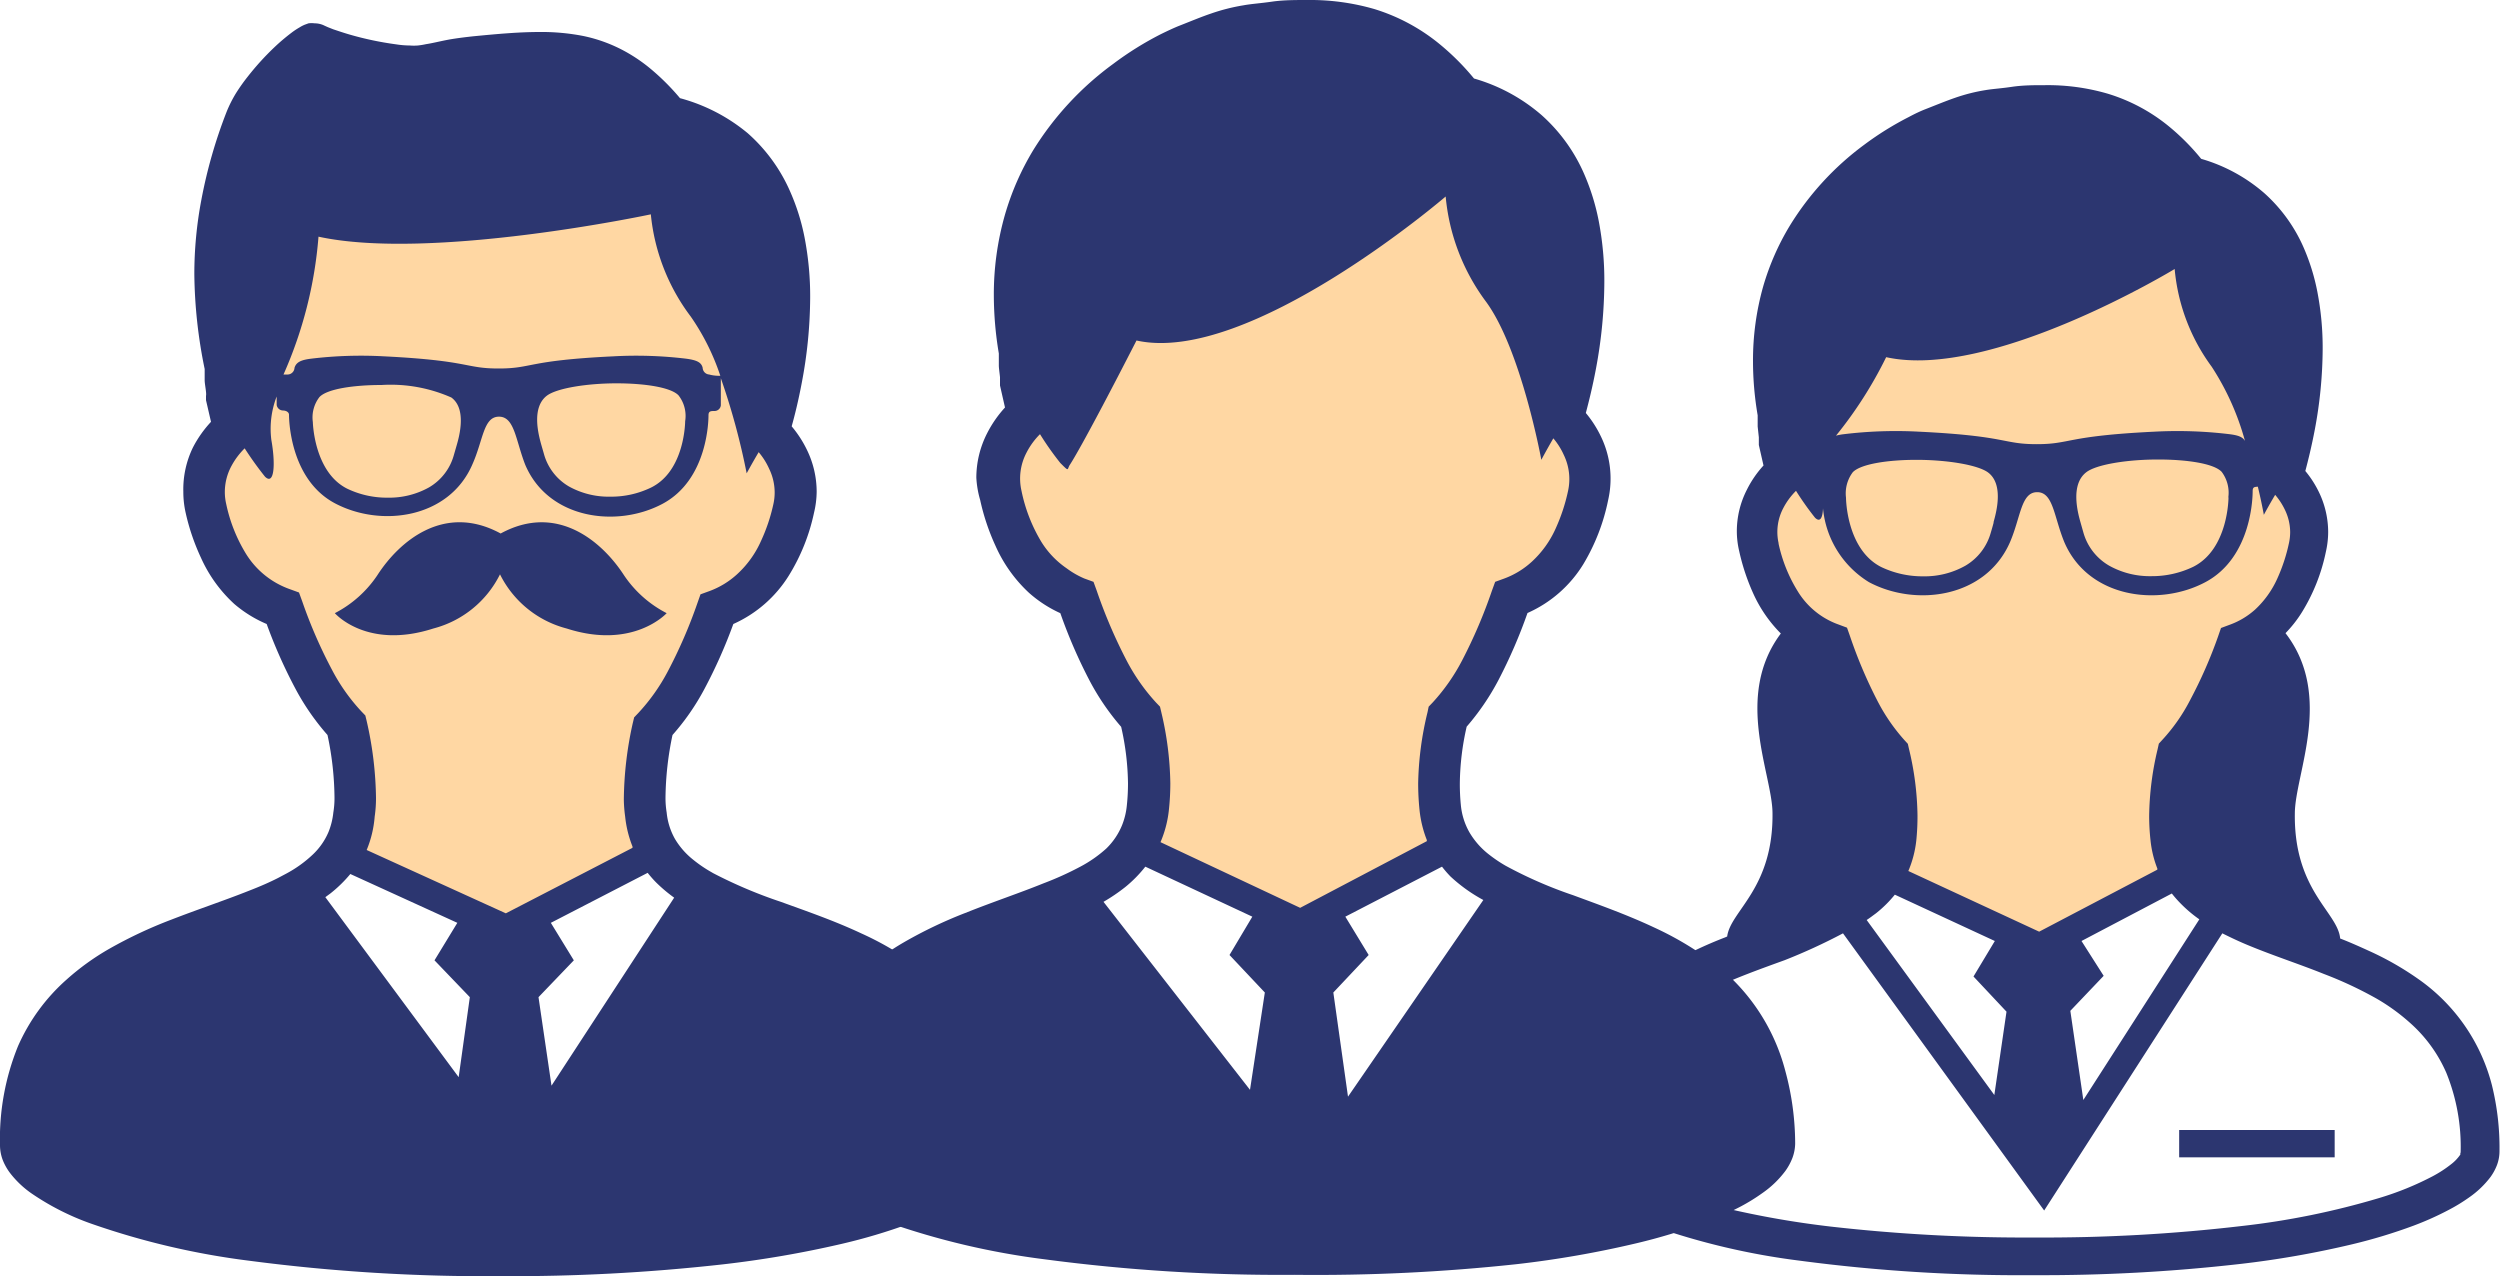 <svg xmlns="http://www.w3.org/2000/svg" viewBox="0 0 150 76.56"><defs><style>.cls-1{fill:#ffd7a3;}.cls-2{fill:#2c3670;}</style></defs><title>10wish-07</title><g id="レイヤー_2" data-name="レイヤー 2"><g id="コンテンツ"><path class="cls-1" d="M28,10.28c6.81-.32,10-3.17,12.36,1.58s3.49,2.69,4.12,7.45.48,4.59,1.74,6.65A7,7,0,0,1,47,31c-.16,1.11-4.59,6.5-4.59,6.5l-3.17,7.13s0,4.75.32,5.23-8.71,6.5-8.71,6.5S21.31,52.1,21,51.47s-1.11-9.82-1.11-9.82-2.38-4-2.69-4.44-2.38-2.85-2.38-2.85-3-2.69-3-3.33a19.58,19.58,0,0,1,.63-3.64c.32-1.11,1.74-8.71,2.06-9.5s3-8.55,3-8.55Z"/><path class="cls-1" d="M87.69,10.28c0,.48,3,5.86,4,7.92s2.69,7.29,3,7.92,0,6.65,0,6.65l-4.28,4.59s-2.85,4.91-3.17,5.39a32.42,32.42,0,0,0-1,4.44l1,4.28-9,4.75-10.3-5.54s1.58-5.23,1.11-6.34-3.49-6.81-3.49-6.81a27.7,27.7,0,0,0-1.74-2.85c-.63-.79-3.49-2.85-3.49-4s.16-4.59.16-4.59,2.53-7.45,3-8.24,5.7-7.13,5.7-7.13L79.77,9Z"/><path class="cls-1" d="M122.54,15.67l7.6-3,5.86,9s.32,6.81.79,7.13,1.58,4.12,1.58,4.12l-2.85,5.54-2.06,3.8S129.83,47,130,47.51s1,4.59,1,4.59l-8.08,5.07s-9.35-4.44-9.66-4.91a87.19,87.19,0,0,1-2.53-9.19A12.74,12.74,0,0,0,109.23,39c-.48-.48-2.06-2.53-2.69-3.33S105,31,105,31s2.22-3.17,2.53-3.64.79-7.6.79-7.6l4.59-4.12Z"/><path class="cls-2" d="M107.12,64.26a11.94,11.94,0,0,0-4.72-6.79,19.32,19.32,0,0,0-3.17-1.83c-1.64-.77-3.31-1.36-4.85-1.93a25.66,25.66,0,0,1-4.05-1.77,8.42,8.42,0,0,1-1.08-.74,4.68,4.68,0,0,1-1.09-1.27,4.07,4.07,0,0,1-.51-1.64A12.6,12.6,0,0,1,87.59,47a15.89,15.89,0,0,1,.41-3.4,14.72,14.72,0,0,0,1.92-2.82,30.58,30.58,0,0,0,1.73-4A7.47,7.47,0,0,0,95,33.85,12.13,12.13,0,0,0,96.49,30a5.8,5.8,0,0,0-.42-3.78,6.69,6.69,0,0,0-.92-1.44c.18-.68.41-1.6.61-2.67a28.66,28.66,0,0,0,.5-5.16,19,19,0,0,0-.34-3.71,13.46,13.46,0,0,0-.84-2.73,10.15,10.15,0,0,0-2.58-3.6,10.68,10.68,0,0,0-4.06-2.2A14.86,14.86,0,0,0,86.32,2.6,11.46,11.46,0,0,0,82.45.54a13.86,13.86,0,0,0-4-.54C77.72,0,77,0,76.31.1S75.09.23,74.6.32a11.67,11.67,0,0,0-1.93.49c-.59.2-1.16.44-1.9.73-.28.11-.65.28-1.1.5a19.38,19.38,0,0,0-2.86,1.78A18.37,18.37,0,0,0,62,9a16.13,16.13,0,0,0-1.71,3.91,17.36,17.36,0,0,0-.66,4.83,21.24,21.24,0,0,0,.3,3.47c0,.08,0,.17,0,.25s0,.31,0,.47.05.49.07.7l0,.27s0,.07,0,.09v0h0v.14l.3,1.32a6.91,6.91,0,0,0-1.08,1.56,5.87,5.87,0,0,0-.64,2.65A5.81,5.81,0,0,0,58.81,30a13.36,13.36,0,0,0,.92,2.75,8.58,8.58,0,0,0,2,2.81,7.44,7.44,0,0,0,1.89,1.23,30.49,30.49,0,0,0,1.73,4,14.58,14.58,0,0,0,1.92,2.82,16,16,0,0,1,.41,3.4,12.55,12.55,0,0,1-.07,1.32,4.29,4.29,0,0,1-.29,1.19,4.14,4.14,0,0,1-.94,1.39A7.66,7.66,0,0,1,64.82,52a18.88,18.88,0,0,1-2.21,1c-1.43.58-3.05,1.12-4.7,1.78a26.65,26.65,0,0,0-3.68,1.76,15,15,0,0,0-2.55,1.86,11.65,11.65,0,0,0-2.92,4.12,15.2,15.2,0,0,0-1.1,6,2.56,2.56,0,0,0,.18.94,3.36,3.36,0,0,0,.43.76,5.89,5.89,0,0,0,1.26,1.22,15.24,15.24,0,0,0,3.66,1.88,45.72,45.72,0,0,0,9.5,2.24,107.49,107.49,0,0,0,15,.93A112.16,112.16,0,0,0,91,75.85a61.1,61.1,0,0,0,7.21-1.26,34.29,34.29,0,0,0,4-1.21,18.92,18.92,0,0,0,2.25-1,11.48,11.48,0,0,0,1.29-.8,5.94,5.94,0,0,0,1.37-1.32,3.5,3.5,0,0,0,.42-.77,2.58,2.58,0,0,0,.17-.89A16.7,16.7,0,0,0,107.12,64.26ZM75,65.39,66.21,54.11a10.77,10.77,0,0,0,1.31-.89A7.67,7.67,0,0,0,68.72,52l6.42,3L73.77,57.3l2.12,2.25ZM69.63,50.53a6.66,6.66,0,0,0,.51-2A15,15,0,0,0,70.22,47a19.5,19.5,0,0,0-.54-4.26l-.08-.34-.24-.25a11.8,11.8,0,0,1-1.78-2.55,30.36,30.36,0,0,1-1.77-4.14l-.2-.55-.55-.2A5.13,5.13,0,0,1,64,34.1a5.32,5.32,0,0,1-1.52-1.59,9.66,9.66,0,0,1-1.19-3.06,3.33,3.33,0,0,1,.29-2.27,4.38,4.38,0,0,1,.82-1.13,17.72,17.72,0,0,0,1.22,1.73c.56.56.39.39.57.11,0,0,.64-.9,4-7.46,6.75,1.5,18.55-8.64,18.55-8.64a12.45,12.45,0,0,0,2.39,6.27c2.13,2.85,3.35,9.53,3.35,9.53s.29-.55.72-1.29a4.19,4.19,0,0,1,.63,1,3.32,3.32,0,0,1,.25,2.17,10.91,10.91,0,0,1-.74,2.24,6.05,6.05,0,0,1-1.44,2,5,5,0,0,1-1.64,1l-.55.2-.2.55a30.17,30.17,0,0,1-1.77,4.14,11.71,11.71,0,0,1-1.78,2.55l-.24.25-.07.34A19.28,19.28,0,0,0,85.09,47a15.63,15.63,0,0,0,.08,1.58,6.77,6.77,0,0,0,.44,1.82l0,.07-7.6,4ZM80.88,65.8,80,59.55l2.12-2.25L80.72,55,86.52,52a6.51,6.51,0,0,0,.51.59A9.5,9.5,0,0,0,89,54Z"/><path class="cls-2" d="M59.47,64.5a11.93,11.93,0,0,0-1.23-3,12.06,12.06,0,0,0-3.43-3.7A18.68,18.68,0,0,0,51.67,56c-1.62-.76-3.28-1.33-4.82-1.89a28,28,0,0,1-4.06-1.72l-.12-.07a7.84,7.84,0,0,1-1.07-.73,4.59,4.59,0,0,1-1.1-1.25A4,4,0,0,1,40,48.75a5.36,5.36,0,0,1-.07-.88,19,19,0,0,1,.42-3.77,14.22,14.22,0,0,0,1.92-2.77A30.28,30.28,0,0,0,44,37.44a7.54,7.54,0,0,0,3.32-2.89,11.79,11.79,0,0,0,1.52-3.78A5.61,5.61,0,0,0,49,29.5,5.75,5.75,0,0,0,48.42,27a6.71,6.71,0,0,0-.92-1.42c.19-.67.41-1.57.61-2.63a27.75,27.75,0,0,0,.5-5.07,18.47,18.47,0,0,0-.34-3.65,12.87,12.87,0,0,0-.84-2.69,10,10,0,0,0-2.57-3.55A10.69,10.69,0,0,0,40.8,5.89a14,14,0,0,0-1.75-1.75,9.7,9.7,0,0,0-1.57-1.07A9,9,0,0,0,35,2.16a13,13,0,0,0-2.63-.24c-1.25,0-2.56.12-4,.26-.55.06-1,.12-1.41.19-.59.11-1,.22-1.4.28a4.51,4.51,0,0,1-.49.08,3.17,3.17,0,0,1-.48,0,5.66,5.66,0,0,1-.83-.07A19.14,19.14,0,0,1,21,2.08c-.38-.11-.7-.22-1-.32l-.33-.13-.2-.09a1.31,1.31,0,0,0-.59-.14,1.45,1.45,0,0,0-.37,0l-.22.08a2,2,0,0,0-.31.16,4.48,4.48,0,0,0-.51.34,12,12,0,0,0-1,.85,16.22,16.22,0,0,0-1.6,1.76,11.26,11.26,0,0,0-.71,1,7.7,7.7,0,0,0-.56,1.11A29.46,29.46,0,0,0,12.08,12a23.84,23.84,0,0,0-.42,4.45,29.41,29.41,0,0,0,.62,5.69c0,.08,0,.15,0,.22s0,.3,0,.46.06.48.08.69,0,.19,0,.27,0,.07,0,.09v0h0v.14l.3,1.3a6.89,6.89,0,0,0-1.08,1.53A5.74,5.74,0,0,0,11,29.5a5.64,5.64,0,0,0,.14,1.27h0a13.1,13.1,0,0,0,.92,2.7,8.42,8.42,0,0,0,2,2.77A7.46,7.46,0,0,0,16,37.44a30.16,30.16,0,0,0,1.73,3.89,14.45,14.45,0,0,0,1.92,2.77,18.6,18.6,0,0,1,.42,3.77,5.33,5.33,0,0,1-.07.88,4.27,4.27,0,0,1-.29,1.17,4,4,0,0,1-.95,1.36,7.33,7.33,0,0,1-1.59,1.14l-.49.26c-.53.27-1.11.52-1.73.76-1.43.57-3.05,1.11-4.7,1.75a26.89,26.89,0,0,0-3.68,1.73A15,15,0,0,0,4,58.77a11.53,11.53,0,0,0-2.92,4A14.79,14.79,0,0,0,0,68.72a2.52,2.52,0,0,0,.18.92,3.33,3.33,0,0,0,.43.75,5.79,5.79,0,0,0,1.26,1.2,15.34,15.34,0,0,0,3.66,1.85A46,46,0,0,0,15,75.65a109.12,109.12,0,0,0,15,.92,114.27,114.27,0,0,0,13.3-.7,63.06,63.06,0,0,0,7.21-1.24,34.34,34.34,0,0,0,4-1.19,19.14,19.14,0,0,0,2.24-1A10.84,10.84,0,0,0,58,71.66a5.94,5.94,0,0,0,1.38-1.29,3.5,3.5,0,0,0,.42-.76,2.49,2.49,0,0,0,.17-.88A16.22,16.22,0,0,0,59.47,64.5ZM19.11,14.2c6.75,1.47,19.94-1.34,19.94-1.34A12.13,12.13,0,0,0,41.45,19a13.89,13.89,0,0,1,1.77,3.55c-.1,0-.39,0-.67-.08a.42.42,0,0,1-.39-.4c-.08-.36-.42-.47-1-.55a25.1,25.1,0,0,0-4.36-.14c-5.22.25-4.83.73-6.88.73s-1.66-.47-6.88-.73a25.14,25.14,0,0,0-4.37.14c-.55.07-.89.18-1,.55a.42.42,0,0,1-.39.4l-.27,0A25.24,25.24,0,0,0,19.11,14.2Zm22,11.06s0,3-2.06,4a5.48,5.48,0,0,1-2.44.54,4.9,4.9,0,0,1-2.47-.61,3.25,3.25,0,0,1-1.5-1.94l-.17-.59c-.16-.58-.59-2.19.33-2.91.59-.46,2.43-.75,4.19-.75,1.61,0,3.24.22,3.72.72A2,2,0,0,1,41.11,25.27ZM27.4,26.72l-.17.59a3.24,3.24,0,0,1-1.5,1.94,4.9,4.9,0,0,1-2.46.61,5.5,5.5,0,0,1-2.44-.54c-2-1-2.06-4-2.06-4a2,2,0,0,1,.4-1.5c.48-.5,2.11-.72,3.72-.72a9,9,0,0,1,4.19.75C28,24.52,27.57,26.14,27.4,26.72Zm.12,37.91-8-10.8.3-.22a7.89,7.89,0,0,0,1.2-1.17l6.42,2.93-1.37,2.25,2.12,2.21ZM22,51A6.51,6.51,0,0,0,22.48,49a7.65,7.65,0,0,0,.08-1.13A21.65,21.65,0,0,0,22,43.26l-.08-.33-.24-.25a11.39,11.39,0,0,1-1.77-2.51,28.83,28.83,0,0,1-1.77-4.07l-.2-.55-.55-.2a5.08,5.08,0,0,1-2.63-2.12,9.43,9.43,0,0,1-1.19-3,3.19,3.19,0,0,1-.08-.72,3.28,3.28,0,0,1,.37-1.5,4.41,4.41,0,0,1,.82-1.11,20,20,0,0,0,1.22,1.7c.56.55.64-.75.38-2.21a5.37,5.37,0,0,1,.32-2.6v.5a.39.39,0,0,0,.37.34c.21,0,.37.11.37.25s0,3.86,2.76,5.32,6.84.91,8.24-2.33C29,26.4,29,25,29.94,25s1,1.43,1.58,2.9c1.39,3.25,5.49,3.79,8.23,2.33s2.76-5.07,2.76-5.32.15-.25.37-.25a.38.38,0,0,0,.37-.34V22.69A41.94,41.94,0,0,1,44.8,28.4s.29-.54.72-1.27a4.12,4.12,0,0,1,.63,1,3.26,3.26,0,0,1,.33,1.41,3.19,3.19,0,0,1-.08.72,10.59,10.59,0,0,1-.74,2.2,6,6,0,0,1-1.44,2,5,5,0,0,1-1.64,1l-.55.2-.19.54a29.31,29.31,0,0,1-1.77,4.08,11.58,11.58,0,0,1-1.78,2.51l-.24.25-.08.33a21.77,21.77,0,0,0-.54,4.61A8.38,8.38,0,0,0,37.51,49a6.67,6.67,0,0,0,.44,1.79l0,.08-7.6,3.93ZM33.09,65.14l-.78-5.31,2.12-2.21-1.38-2.25,5.81-3a6.9,6.9,0,0,0,.51.58,9.06,9.06,0,0,0,1.08.91Z"/><path class="cls-2" d="M40,36.79a6.85,6.85,0,0,1-2.57-2.29c-1.3-2-4-4.34-7.39-2.49-3.4-1.85-6.09.48-7.39,2.49a6.84,6.84,0,0,1-2.56,2.29S22,39,26,37.71a6.21,6.21,0,0,0,4-3.25,6.21,6.21,0,0,0,4,3.25C38,39,40,36.79,40,36.79Z"/><path class="cls-2" d="M149.51,65.09a11.15,11.15,0,0,0-4.4-6.34,18,18,0,0,0-3-1.71c-.57-.26-1.13-.51-1.7-.73-.14-1.58-2.78-2.87-2.72-7.49,0-2.38,2.35-7.06-.56-10.83a7.36,7.36,0,0,0,1-1.28,11.17,11.17,0,0,0,1.42-3.59,5.45,5.45,0,0,0,.14-1.2,5.52,5.52,0,0,0-.52-2.32,6.22,6.22,0,0,0-.85-1.34c.17-.64.38-1.49.57-2.49a26.73,26.73,0,0,0,.47-4.81,17.68,17.68,0,0,0-.32-3.46,12.7,12.7,0,0,0-.78-2.55,9.45,9.45,0,0,0-2.4-3.36,10,10,0,0,0-3.79-2.06,13.63,13.63,0,0,0-2-2,10.68,10.68,0,0,0-3.61-1.91,12.84,12.84,0,0,0-3.75-.51c-.66,0-1.33,0-2,.1s-1.13.12-1.6.2a10.67,10.67,0,0,0-1.81.46c-.55.19-1.08.41-1.77.68-.26.1-.61.26-1,.47a18.51,18.51,0,0,0-2.67,1.66,17.23,17.23,0,0,0-4.47,4.86,15.2,15.2,0,0,0-1.6,3.65,16.33,16.33,0,0,0-.61,4.5,19.31,19.31,0,0,0,.28,3.23c0,.08,0,.15,0,.23s0,.29,0,.44l.07.65c0,.1,0,.19,0,.25s0,.06,0,.08v0h0v.13l.28,1.23a6.32,6.32,0,0,0-1,1.46,5.47,5.47,0,0,0-.6,2.47,5.2,5.2,0,0,0,.14,1.2h0a12.82,12.82,0,0,0,.85,2.56,8.12,8.12,0,0,0,1.65,2.39c-2.82,3.76-.53,8.39-.5,10.75.06,4.57-2.52,5.88-2.72,7.43l-.14.06a25,25,0,0,0-3.44,1.64,14.15,14.15,0,0,0-2.38,1.74,10.94,10.94,0,0,0-2.72,3.84,14.25,14.25,0,0,0-1,5.61,2.43,2.43,0,0,0,.17.87,3.21,3.21,0,0,0,.4.71,5.55,5.55,0,0,0,1.18,1.14,14.29,14.29,0,0,0,3.42,1.75,42.46,42.46,0,0,0,8.86,2.09,100.3,100.3,0,0,0,14,.87,104.76,104.76,0,0,0,12.41-.67,57,57,0,0,0,6.73-1.18,31.84,31.84,0,0,0,3.72-1.13,18,18,0,0,0,2.09-.94,10.23,10.23,0,0,0,1.21-.74,5.62,5.62,0,0,0,1.29-1.23,3.14,3.14,0,0,0,.39-.72,2.39,2.39,0,0,0,.15-.83A15.67,15.67,0,0,0,149.51,65.09ZM113.17,21.43c6.3,1.4,17.31-5.29,17.31-5.29A11.61,11.61,0,0,0,132.7,22a15.74,15.74,0,0,1,2,4.46c-.14-.26-.46-.35-.94-.41a26.05,26.05,0,0,0-4.49-.15c-5.36.26-5,.75-7.07.75s-1.71-.49-7.07-.75a26.05,26.05,0,0,0-4.49.15,3.29,3.29,0,0,0-.48.09A24.87,24.87,0,0,0,113.17,21.43Zm20.54,8.42s0,3.1-2.12,4.16a5.71,5.71,0,0,1-2.51.56,5,5,0,0,1-2.53-.63,3.34,3.34,0,0,1-1.55-2l-.17-.6c-.17-.6-.61-2.26.34-3,.61-.48,2.5-.77,4.31-.77,1.65,0,3.33.22,3.82.74A2.09,2.09,0,0,1,133.7,29.84Zm-14.09,1.5c-.05.19-.11.4-.17.6a3.33,3.33,0,0,1-1.54,2,5,5,0,0,1-2.53.63,5.75,5.75,0,0,1-2.51-.56c-2.09-1.06-2.11-4.13-2.11-4.16a2.11,2.11,0,0,1,.41-1.53c.5-.51,2.18-.74,3.82-.74,1.81,0,3.7.3,4.31.77C120.23,29.08,119.78,30.74,119.61,31.34Zm-12.9,1.26h0a3.07,3.07,0,0,1,.27-2.11,4.17,4.17,0,0,1,.77-1.05,17.59,17.59,0,0,0,1.14,1.61c.31.31.46,0,.48-.56a5.83,5.83,0,0,0,2.76,4.43c2.82,1.5,7,.94,8.46-2.4.65-1.51.66-3,1.63-3s1,1.47,1.63,3c1.43,3.34,5.64,3.9,8.46,2.4s2.84-5.21,2.84-5.47.13-.24.31-.26c.24,1,.36,1.69.36,1.69s.27-.51.68-1.2a4.09,4.09,0,0,1,.59.91,3.1,3.1,0,0,1,.31,1.33,3.18,3.18,0,0,1-.08.69,10.32,10.32,0,0,1-.69,2.09,5.75,5.75,0,0,1-1.34,1.87,4.64,4.64,0,0,1-1.53.91l-.51.19-.18.52A27.55,27.55,0,0,1,131.41,42a10.81,10.81,0,0,1-1.66,2.38l-.22.24-.07.32a18,18,0,0,0-.51,4,13.36,13.36,0,0,0,.08,1.47,6.4,6.4,0,0,0,.41,1.7l0,.07-7.09,3.72-7.85-3.64a6.47,6.47,0,0,0,.48-1.85h0a14.5,14.5,0,0,0,.07-1.47,17.83,17.83,0,0,0-.51-4l-.07-.31-.22-.24A11.19,11.19,0,0,1,112.62,42,28,28,0,0,1,111,38.17l-.18-.51-.51-.19a4.72,4.72,0,0,1-2.45-2A9,9,0,0,1,106.71,32.6Zm18.17,23.85,5.42-2.85a6.83,6.83,0,0,0,.48.55,8,8,0,0,0,1.17,1L125,66l-.78-5.35,2-2.1Zm-4.5,4.24-.73,5L112,55.2c.2-.13.38-.27.57-.41a7.14,7.14,0,0,0,1.12-1.11l6,2.78-1.28,2.13Zm27.24,8.56a2.54,2.54,0,0,1-.57.6,7.24,7.24,0,0,1-1.09.71,18.06,18.06,0,0,1-3.25,1.32,47,47,0,0,1-8.21,1.67,101.6,101.6,0,0,1-12.48.69,103.06,103.06,0,0,1-12.14-.65,55.64,55.64,0,0,1-6.45-1.13,29.78,29.78,0,0,1-3.44-1,16.24,16.24,0,0,1-1.82-.81,8.73,8.73,0,0,1-.95-.58,3.29,3.29,0,0,1-.75-.7.63.63,0,0,1-.1-.18v0a13.21,13.21,0,0,1,.41-3.39,8.79,8.79,0,0,1,3.45-5,15.4,15.4,0,0,1,2.54-1.49c1.36-.65,2.84-1.18,4.3-1.71A34.21,34.21,0,0,0,110.58,56l12.07,16.63L133.34,56c.54.27,1.09.53,1.66.76,1.43.59,3,1.1,4.44,1.68a23.32,23.32,0,0,1,3.16,1.48,11.93,11.93,0,0,1,2,1.45,8.56,8.56,0,0,1,2.18,3,11.8,11.8,0,0,1,.86,4.73A.37.37,0,0,1,147.61,69.24Z"/><rect class="cls-2" x="130.75" y="67.8" width="9.33" height="1.64"/></g></g></svg>
